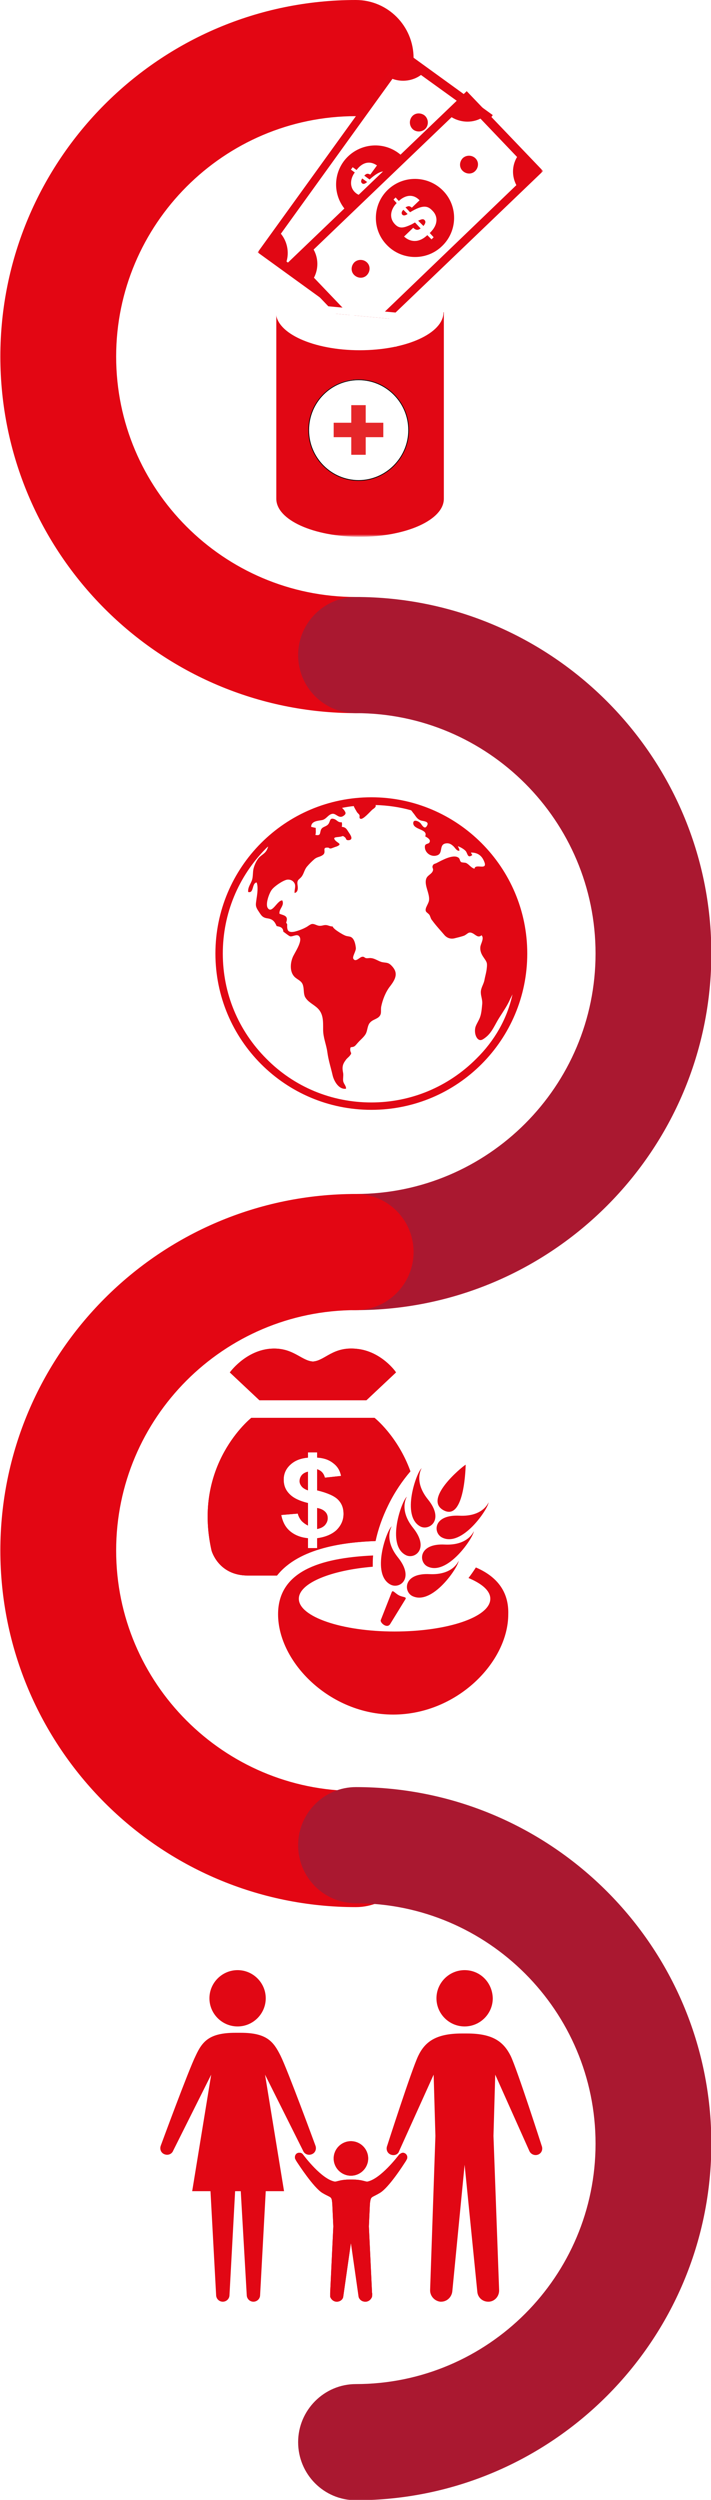 <?xml version="1.0" encoding="utf-8"?>
<!-- Generator: Adobe Illustrator 24.3.0, SVG Export Plug-In . SVG Version: 6.00 Build 0)  -->
<svg version="1.1" id="Camada_1" xmlns="http://www.w3.org/2000/svg" xmlns:xlink="http://www.w3.org/1999/xlink" x="0px" y="0px"
	 viewBox="0 0 202 710.2" style="enable-background:new 0 0 202 710.2;" xml:space="preserve">
<style type="text/css">
	.st0{fill:#FFFFFF;}
	.st1{fill:#E10714;}
	.st2{fill:#E30613;}
	.st3{fill:#AA1830;}
	.st4{fill:#FFFFFF;filter:url(#Adobe_OpacityMaskFilter);}
	.st5{mask:url(#mask0_4_278_2_);}
	.st6{fill:#020203;}
	.st7{fill:none;stroke:#020203;stroke-width:0.21;stroke-miterlimit:2.61;}
	.st8{fill:#E52629;}
</style>
<path class="st0" d="M159.8,270.9c0,30.1-24.3,54.5-54.4,54.5c-30,0-54.4-24.4-54.4-54.5c0-30.1,24.3-54.5,54.4-54.5
	C135.5,216.4,159.8,240.8,159.8,270.9z"/>
<path class="st0" d="M105.5,226.5c-24.5,0-44.3,19.9-44.3,44.4c0,24.5,19.8,44.4,44.3,44.4c24.5,0,44.3-19.9,44.3-44.4
	C149.8,246.4,129.9,226.5,105.5,226.5z"/>
<path class="st1" d="M105.5,226.5c-24.5,0-44.3,19.9-44.3,44.4c0,24.5,19.8,44.4,44.3,44.4c24.5,0,44.3-19.9,44.3-44.4
	C149.8,246.4,129.9,226.5,105.5,226.5z M135.3,300.8c-8,8-18.6,12.4-29.8,12.4c-11.3,0-21.9-4.4-29.8-12.4c-8-8-12.4-18.6-12.4-29.9
	S67.7,249,75.6,241c0.2-0.2,0.4-0.4,0.6-0.5c-0.2,0.5-0.3,0.9-0.6,1.3c-0.6,0.9-1.7,1.3-2.3,2.2c-0.6,0.8-1.1,2-1.3,2.9
	c-0.2,1-0.1,2.2-0.4,3.1c-0.4,1.2-1.2,2-1.1,3.4c1.7,0.5,1-2.5,2.4-2.7c0.5,1.1,0.2,3.3,0,4.5c-0.2,1.7-0.5,2.1,0.5,3.6
	c0.8,1.2,1.1,1.9,2.6,2.1c1.4,0.2,2,0.8,2.6,2.2c1.1,0.2,1.8,0.4,1.9,1.6c0.5,0.3,1.4,1.1,1.9,1.3c0.7,0.2,2-0.8,2.6,0
	c1.2,1.3-1.5,4.9-1.9,6.1c-0.7,1.8-0.8,4.4,0.9,5.7c0.9,0.7,1.8,1,2.1,2.2c0.3,1.1,0.1,2,0.5,3.1c0.8,1.6,2.5,2.2,3.7,3.4
	c1.6,1.6,1.5,3.7,1.5,6c0,2.3,0.9,4.2,1.2,6.4c0.3,2.3,1,4.4,1.5,6.6c0.4,1.7,1.8,4.1,3.8,3.8c0.1-0.8-0.7-1.4-0.8-2.2
	c-0.1-0.7,0.1-1.4,0-2.2c-0.3-1.5-0.3-2.4,0.7-3.7c0.3-0.5,0.8-0.8,1.2-1.3c0.7-0.9,0.2-0.6,0.1-1.6c0-1.2,0.3-0.6,1.1-1
	c0.4-0.2,0.8-0.8,1.1-1.1c0.6-0.7,1.6-1.5,2.1-2.3c0.6-0.9,0.5-2.1,1.1-3.1c0.7-1,1.6-1.1,2.5-1.7c1.2-0.9,0.7-1.8,0.9-3.1
	c0.4-2,1.3-4.3,2.6-5.9c1.6-2.1,2.3-3.8,0.3-5.8c-1-1-1.5-0.7-2.8-1c-1-0.3-1.9-1-2.9-1.1c-0.6-0.1-1,0.1-1.5,0
	c-0.5-0.1-0.4-0.4-1-0.4c-0.8,0-1.9,1.7-2.6,0.6c-0.4-0.6,0.8-2.2,0.7-3.1c-0.1-1-0.4-2.6-1.4-3.1c-0.4-0.2-1.2-0.2-1.6-0.4
	c-0.5-0.2-1-0.5-1.5-0.8c-0.6-0.4-1.8-1.1-2.1-1.8c-0.8,0-1.3-0.4-2-0.4c-0.7,0-1.1,0.3-1.9,0.2c-0.7-0.1-1.3-0.6-2-0.5
	c-0.5,0.1-1.2,0.7-1.6,0.9c-1.1,0.6-2.2,1-3.4,1.3c-1.8,0.3-2.1-0.4-2-2.1l-0.3-0.5c0.7-1.9-0.5-2-1.9-2.5c-0.2-1.4,1.5-2.3,0.8-3.8
	c-1.4-0.1-2.9,3.9-4.1,2.2c-0.8-1.1,0.4-4.3,1.1-5.2c0.7-1,3.2-2.7,4.4-2.9c0.9-0.1,1.7,0.3,2.1,1.1c0.4,0.9-0.1,1.7,0,2.7
	c1.2-0.3,0.9-1.8,0.8-2.6c-0.1-1.3,0.6-1.2,1.3-2.2c0.6-0.9,0.7-1.9,1.5-2.8c0.6-0.7,1.3-1.4,2-2c0.8-0.7,1.6-0.6,2.4-1.2
	c1.2-0.8-0.4-2.2,1.4-2.1c0.6,0,0.3,0.4,1.1,0.2c0.3-0.1,1-0.4,1.4-0.5c1.7-0.7,0.5-0.9-0.3-1.7c-1-1.1,0.4-0.9,1.4-1.1
	c0.7-0.1,0.6-0.4,1.2,0.1c0.6,0.4,0.2,0.9,1.1,0.9c1.6-0.1,0.5-1.6,0.1-2.2c-0.6-0.9-0.8-1.5-2-1.6c0.1-0.4,0.1-0.9,0-1.3
	c-1.1,0.1-1.3-0.6-2.1-0.9c-1.4-0.5-1.1,0.6-1.7,1.4c-0.6,0.8-1.7,0.7-2.1,1.6c-0.4,1,0,1.8-1.6,1.5c0.2-0.6,0.1-1.4,0.1-2
	c-0.5-0.1-0.9-0.2-1.3-0.3c0-1.6,1.8-1.7,3-1.9c1.3-0.2,1.8-1.6,3-1.8c1.1-0.2,1.9,1.6,3.3,0.5c0.8-0.6,0.4-1,0.1-1.5
	c-0.1-0.2-0.5-0.5-0.6-0.7c0,0,0,0,0,0c1.1-0.2,2.2-0.4,3.3-0.5c0.2,0.6,0.7,1.3,0.9,1.7c0.2,0.3,0.5,0.5,0.7,0.8
	c0.2,0.4-0.2,0.9,0.3,1.1c0.7,0.4,2.9-2.2,3.4-2.6c0.7-0.5,1.1-0.8,0.9-1.3c3.5,0.1,6.9,0.6,10.1,1.5c0.3,0.3,0.5,0.7,0.8,1
	c0.6,0.8,0.9,1.5,2,1.9c0.6,0.2,2.5,0.2,1.7,1.5c-0.7,1.3-1.5-0.4-1.9-0.8c-0.5-0.5-2-1.2-2,0.1c0.1,1.9,4.3,1.6,3.4,3.7
	c0.5,0.3,1.5,0.8,1.3,1.5c-0.2,0.9-1.4,0.3-1.4,1.5c0,1.7,1.8,3,3.5,2.4c1.8-0.6,0.4-3.1,2.5-3.4c0.8-0.1,1.3,0.1,2,0.7
	c0.6,0.5,1,1.5,1.8,1.4c0.1-0.5-0.3-0.9-0.4-1.3c0.6,0.2,1.9,0.9,2.3,1.5c0.5,0.8,0.5,2,1.8,1c-0.2-0.2-0.3-0.5-0.4-0.7
	c1.7,0,2.9,0.7,3.6,2.2c1.6,3.3-2.4,0.7-2.6,2.4c-1-0.3-1.4-1.1-2.3-1.6c-0.4-0.2-1.2-0.1-1.5-0.3c-0.4-0.3-0.3-0.9-0.7-1.2
	c-1.5-1.2-4.9,0.8-6.3,1.5c-0.4,0.2-0.8,0.2-1,0.6c-0.4,0.7,0.2,0.9,0,1.5c-0.2,0.9-1.4,1.3-1.8,2.1c-0.9,1.8,0.9,4.3,0.7,6.3
	c-0.1,1.1-1.3,2.3-0.9,3.2c0.2,0.4,0.9,0.7,1.1,1.2c0.2,0.4,0.3,1,0.7,1.4c1,1.4,2.5,3,3.6,4.3c0.7,0.7,1.6,1,2.6,0.8
	c0.8-0.2,2.1-0.5,2.9-0.8c1-0.5,1.2-1.2,2.3-0.7c0.9,0.4,1.6,1.5,2.6,0.6c0.8,0.8-0.1,2.2-0.3,3.1c-0.2,1.2,0.2,2.2,0.9,3.2
	c0.8,1.2,1.1,1.4,0.9,3c-0.1,1.2-0.5,2.4-0.7,3.6c-0.3,1.2-1,2.1-1,3.3c0,1.1,0.5,2.1,0.4,3.3c-0.1,1.1-0.2,2.4-0.5,3.4
	c-0.3,1.1-1,2-1.4,3.1c-0.3,1-0.2,2.4,0.5,3.3c0.8,0.9,1.5,0.4,2.4-0.3c1.8-1.4,2.6-3.6,3.8-5.5c1.2-1.9,2.4-3.6,3.2-5.5
	c0.2-0.4,0.4-0.8,0.6-1.2C144.1,289.4,140.5,295.7,135.3,300.8"/>
<path class="st0" d="M156.7,443.5c0,30.1-24.3,54.5-54.4,54.5c-30,0-54.4-24.4-54.4-54.5c0-30.1,24.3-54.5,54.4-54.5
	C132.3,388.9,156.7,413.3,156.7,443.5z"/>
<path class="st0" d="M86.9,403.4c-23.2,0-23.3,36.2,0,36.2S110.2,403.4,86.9,403.4z"/>
<path class="st0" d="M141.2,454.7c0-5.9-12.9-10.6-28.8-10.6c-15.9,0-28.8,4.8-28.8,10.6c0,5.9,12.9,10.6,28.8,10.6
	C128.3,465.3,141.2,460.6,141.2,454.7z"/>
<path class="st1" d="M92.4,429.5c0.5,0.5,0.7,1.1,0.7,1.8c0,0.8-0.3,1.4-0.8,2c-0.6,0.6-1.3,0.9-2.2,1v-5.9
	C91.2,428.6,91.9,429,92.4,429.5 M85.2,420.8c0,0.5,0.2,1,0.6,1.5c0.4,0.5,1,0.8,1.7,1.1v-5.3c-0.7,0.2-1.3,0.5-1.7,1
	C85.4,419.6,85.1,420.2,85.2,420.8 M101.4,383.2c-6.8-0.7-9.1,3.4-12.5,3.6c-3.4-0.2-5.8-4.3-12.5-3.6c-6.9,0.8-11.1,6.7-11.1,6.7
	l8.4,7.9h30.4l8.4-7.9C112.6,389.9,108.4,383.9,101.4,383.2z M78.7,447.6h-8.3c-8.4,0-10.3-7.1-10.3-7.1
	c-5.5-24.4,11.3-37.7,11.3-37.7h35c0,0,6.6,5.2,10.2,15.2c-2.3,2.7-4.5,5.9-6.3,9.6c-1.7,3.5-2.9,6.9-3.6,10.2
	C98.2,438.1,85,439.6,78.7,447.6 M87.5,427v6.4c-0.6-0.3-1.2-0.7-1.8-1.3c-0.5-0.6-0.9-1.3-1.1-2.1l-4.7,0.4c0.4,2,1.2,3.5,2.5,4.6
	c1.3,1.1,3,1.8,5.1,2v2.8h2.6V437c2.3-0.3,4.2-1.1,5.5-2.3c1.3-1.3,2-2.8,2-4.6c0-1.7-0.5-3-1.6-4.1c-1-1-3-1.9-5.9-2.6v-6
	c1.2,0.4,1.9,1.2,2.2,2.4l4.6-0.5c-0.3-1.5-1-2.7-2.2-3.6c-1.1-0.9-2.6-1.5-4.6-1.6v-1.5h-2.6v1.5c-2.1,0.2-3.7,0.8-5,2
	c-1.2,1.1-1.9,2.5-1.9,4.2c0,1.7,0.5,3,1.7,4.2C83.4,425.6,85.1,426.4,87.5,427 M135.2,445.3c-0.7,1.1-1.4,2.1-2.1,3
	c3.8,1.6,6.2,3.6,6.2,5.9c0,5.2-12.2,9.3-27.2,9.3c-15,0-27.2-4.2-27.2-9.3c0-4.4,9-8.1,21-9.1c0-1,0-2.1,0.1-3.2
	c-15.3,0.7-27,4.6-27,16.7c0,13.6,14.7,28.5,32.7,28.5c18.1,0,32.7-14.9,32.7-28.5C144.6,452,141,447.8,135.2,445.3z M110.9,461.3
	l4.3-7c0.4-0.7-0.8-0.5-1.9-1.1c-1.1-0.6-1.7-1.6-2-0.9l-3.1,7.9C107.8,460.9,110,462.9,110.9,461.3 M113.1,442.5
	c-4.2-5.2-1.8-8.9-1.8-8.9c-1.4,1-6,13.7-0.3,16.6C113.6,451.5,117.8,448.4,113.1,442.5z M117.4,434.1c-4.2-5.2-1.8-8.9-1.8-8.9
	c-1.4,1-6,13.7-0.3,16.6C117.8,443.1,122.1,440,117.4,434.1z M121.6,426c-4.2-5.2-1.8-8.9-1.8-8.9c-1.4,1-6,13.7-0.3,16.6
	C122,434.9,126.3,431.8,121.6,426 M117.1,453.4c5.7,2.9,13.2-8.3,13.2-10c0,0-1.5,4.1-8.2,3.8C114.6,446.8,114.6,452.1,117.1,453.4
	 M121.4,445c5.7,2.9,13.2-8.3,13.2-10c0,0-1.5,4.1-8.2,3.8C118.9,438.4,118.9,443.7,121.4,445z M125.6,436.8
	c5.7,2.9,13.2-8.3,13.2-10c0,0-1.5,4.1-8.2,3.8C123,430.2,123,435.5,125.6,436.8z M126.1,429.1c6,3.1,6.2-13,6.2-13
	C131,416.9,120.1,426,126.1,429.1z"/>
<path class="st1" d="M92.4,429.5c0.5,0.5,0.7,1.1,0.7,1.8c0,0.8-0.3,1.4-0.8,2c-0.6,0.6-1.3,0.9-2.2,1.1v-5.9
	C91.2,428.6,91.9,429,92.4,429.5 M85.1,420.8c0,0.5,0.2,1,0.6,1.5c0.4,0.5,1,0.8,1.7,1.1v-5.3c-0.7,0.2-1.3,0.5-1.7,1
	C85.3,419.6,85.1,420.2,85.1,420.8 M101.4,383.2c-6.8-0.8-9.1,3.4-12.5,3.6c-3.4-0.2-5.8-4.3-12.5-3.6c-6.9,0.8-11.1,6.7-11.1,6.7
	l8.4,7.9h30.4l8.4-7.9C112.6,389.9,108.4,383.9,101.4,383.2z M78.7,447.6h-8.3c-8.4,0-10.3-7.1-10.3-7.1
	c-5.5-24.4,11.3-37.7,11.3-37.7h35c0,0,6.6,5.2,10.2,15.2c-2.3,2.7-4.5,5.9-6.3,9.6c-1.7,3.4-2.9,6.9-3.6,10.2
	C98.2,438.1,85,439.6,78.7,447.6 M87.5,427v6.4c-0.6-0.3-1.2-0.7-1.8-1.3c-0.5-0.6-0.9-1.3-1.1-2.1l-4.7,0.4c0.4,2,1.2,3.5,2.5,4.6
	c1.3,1.1,3,1.8,5.1,2v2.8h2.6V437c2.3-0.3,4.2-1.1,5.5-2.3c1.3-1.3,2-2.8,2-4.6c0-1.7-0.5-3-1.6-4.1c-1-1-3-1.9-5.9-2.6v-6
	c1.2,0.4,1.9,1.2,2.2,2.4l4.6-0.5c-0.3-1.5-1-2.7-2.2-3.6c-1.1-0.9-2.6-1.5-4.6-1.6v-1.5h-2.6v1.5c-2.1,0.2-3.7,0.8-5,2
	c-1.2,1.1-1.9,2.5-1.9,4.2c0,1.7,0.5,3,1.7,4.2C83.4,425.6,85.1,426.5,87.5,427"/>
<path class="st0" d="M158.9,610.3c0,30.1-24.3,54.5-54.4,54.5c-30,0-54.4-24.4-54.4-54.5c0-30.1,24.3-54.5,54.4-54.5
	C134.6,555.7,158.9,580.1,158.9,610.3z"/>
<path class="st1" d="M75.5,567.7c0,4.4-3.6,8-8,8s-8-3.6-8-8c0-4.4,3.6-8,8-8S75.5,563.3,75.5,567.7z M68.4,622.5l1.7,29.5
	c0,1,0.8,1.9,1.9,1.9c1,0,1.9-0.8,1.9-1.9l1.6-29.5h5.2l-5.4-33.1L86.1,611c0.4,1,1.5,1.4,2.5,1c1-0.4,1.4-1.5,1-2.5
	c0,0-7.9-21.5-9.9-25.5c-2-4-3.9-6.5-11.3-6.5h-1.5c-7.4,0-9.4,2.4-11.3,6.5c-2,4-9.9,25.5-9.9,25.5c-0.4,1,0,2.1,1,2.5
	c1,0.4,2.1,0,2.5-1l10.8-21.6l-5.4,33.1h5.2l1.6,29.5c0,1,0.8,1.9,1.9,1.9c1,0,1.9-0.8,1.9-1.9l1.6-29.5H68.4z M132,559.7
	c-4.4,0-8,3.6-8,8c0,4.4,3.6,8,8,8s8-3.6,8-8C139.9,563.2,136.4,559.7,132,559.7z M140.2,606.8l0.5-17.4l9.7,21.7
	c0.4,0.9,1.5,1.4,2.5,1c1-0.4,1.4-1.5,1-2.5c0,0-6.9-21.5-8.8-25.5c-2-4-5-6.4-12.4-6.4h-1.5c-7.4,0-10.5,2.4-12.4,6.4
	c-1.9,4-8.8,25.5-8.8,25.5c-0.4,1,0,2.1,1,2.5c1,0.4,2.1,0,2.4-1l9.8-21.7l0.5,17.4l-1.5,43.7c-0.1,1.7,1.2,3.2,2.9,3.4
	c0.1,0,0.2,0,0.2,0c1.7,0,3-1.3,3.2-2.9l3.5-36l3.6,36c0.1,1.7,1.5,2.9,3.1,2.9c0.1,0,0.2,0,0.2,0c1.7-0.1,3-1.6,2.9-3.4
	L140.2,606.8L140.2,606.8z M99.7,608.3c-2.7,0-4.9,2.2-4.9,4.9s2.2,4.9,4.9,4.9c2.7,0,4.9-2.2,4.9-4.9S102.4,608.3,99.7,608.3z
	 M99.7,637.2c0,0,2.2,15.4,2.2,15.4c0.3,0.8,1,1.3,1.9,1.3s1.6-0.6,1.9-1.4c0,0,0.1-1,0-1.1l-0.9-18.9l0.3-6.5
	c0.3-2.2,0.3-1.5,2.8-3c2.6-1.5,6.9-8.3,7.1-8.6c0.2-0.3,0.6-0.9,0.7-1.3c0.1-0.7-0.3-1.3-1-1.5c-0.5-0.1-0.9,0.2-1.3,0.5
	c-0.3,0.4-5.3,7-9.1,7.7c-0.8-0.1-1.7-0.6-4.1-0.6h-0.9c-2.4,0-3.3,0.5-4.1,0.6c-3.8-0.6-8.8-7.3-9.1-7.7c-0.3-0.4-0.7-0.6-1.3-0.5
	c-0.7,0.1-1.1,0.8-1,1.5c0.1,0.4,0.5,1,0.7,1.3c0.2,0.3,4.6,7.1,7.1,8.6c2.5,1.5,2.6,0.8,2.8,3l0.3,6.5l-0.9,18.9c0,0.2,0,1.1,0,1.1
	c0.3,0.8,1,1.4,1.9,1.4c0.8,0,1.6-0.5,1.8-1.3C97.5,652.6,99.7,637.2,99.7,637.2z"/>
<path class="st1" d="M99.7,608.3c-2.7,0-4.9,2.2-4.9,4.9c0,2.7,2.2,4.9,4.9,4.9c2.7,0,4.9-2.2,4.9-4.9
	C104.6,610.5,102.4,608.3,99.7,608.3z M99.7,637.2c0,0,2.2,15.3,2.2,15.4c0.3,0.8,1,1.3,1.9,1.3s1.6-0.6,1.9-1.4c0,0,0.1-1,0-1.1
	l-0.9-18.9l0.3-6.5c0.3-2.2,0.3-1.5,2.8-3c2.6-1.5,6.9-8.3,7.1-8.6c0.2-0.3,0.6-0.9,0.7-1.3c0.1-0.7-0.3-1.3-1-1.5
	c-0.5-0.1-0.9,0.2-1.3,0.5c-0.3,0.4-5.3,7-9.1,7.7c-0.8-0.1-1.7-0.6-4.1-0.6h-0.9c-2.4,0-3.3,0.5-4.1,0.6c-3.8-0.6-8.8-7.3-9.1-7.7
	c-0.3-0.4-0.7-0.6-1.3-0.5c-0.7,0.1-1.1,0.8-1,1.5c0.1,0.4,0.5,1,0.7,1.3c0.2,0.3,4.6,7.1,7.1,8.6c2.5,1.5,2.6,0.8,2.8,3l0.3,6.5
	l-0.9,18.9c0,0.2,0,1.1,0,1.1c0.3,0.8,1,1.4,1.9,1.4c0.8,0,1.6-0.5,1.8-1.3C97.5,652.6,99.7,637.2,99.7,637.2z"/>
<path class="st2" d="M0.1,101.3c0-55.9,45.3-101.3,101-101.3c9.1,0,16.4,7.4,16.4,16.5c0,9.1-7.4,16.5-16.4,16.5
	C63.6,33,33,63.7,33,101.3c0,37.7,30.6,68.3,68.1,68.3c9.1,0,16.4,7.4,16.4,16.5c0,9.1-7.4,16.5-16.4,16.5
	C45.4,202.6,0.1,157.2,0.1,101.3z"/>
<g>
	<path class="st3" d="M84.7,355.7c0-9.1,7.4-16.5,16.4-16.5c37.5,0,68.1-30.6,68.1-68.3s-30.6-68.3-68.1-68.3
		c-9.1,0-16.4-7.4-16.4-16.5c0-9.1,7.4-16.5,16.4-16.5c55.7,0,101,45.4,101,101.3c0,55.9-45.3,101.3-101,101.3
		C92,372.3,84.7,364.9,84.7,355.7L84.7,355.7z"/>
</g>
<g>
	<path class="st2" d="M0.1,440.5c0-55.9,45.3-101.3,101-101.3c9.1,0,16.4,7.4,16.4,16.5c0,9.1-7.4,16.5-16.4,16.5
		c-37.5,0-68.1,30.6-68.1,68.3s30.6,68.3,68.1,68.3c9.1,0,16.4,7.4,16.4,16.5c0,9.1-7.4,16.5-16.4,16.5
		C45.4,541.8,0.1,496.4,0.1,440.5z"/>
</g>
<g>
	<path class="st3" d="M84.7,693.8c0-9.1,7.4-16.5,16.4-16.5c37.5,0,68.1-30.6,68.1-68.3c0-37.7-30.6-68.3-68.1-68.3
		c-9.1,0-16.4-7.4-16.4-16.5c0-9.1,7.4-16.5,16.4-16.5c55.7,0,101,45.4,101,101.3s-45.3,101.3-101,101.3
		C92,710.3,84.7,702.9,84.7,693.8L84.7,693.8z"/>
</g>
<path class="st0" d="M157,100.6c0,30.1-24.3,54.5-54.4,54.5c-30,0-54.4-24.4-54.4-54.5c0-30.1,24.3-54.5,54.4-54.5
	C132.7,46,157,70.4,157,100.6z"/>
<defs>
	<filter id="Adobe_OpacityMaskFilter" filterUnits="userSpaceOnUse" x="73.2" y="14.3" width="81.1" height="138.2">
		<feColorMatrix  type="matrix" values="1 0 0 0 0  0 1 0 0 0  0 0 1 0 0  0 0 0 1 0"/>
	</filter>
</defs>
<mask maskUnits="userSpaceOnUse" x="73.2" y="14.3" width="81.1" height="138.2" id="mask0_4_278_2_">
	<path class="st4" d="M162.1,6.4H44.6v158.5h117.5V6.4z"/>
</mask>
<g class="st5">
	<path class="st1" d="M78.5,88.7v53c0,6,10.6,10.8,23.8,10.8c13.1,0,23.8-4.8,23.8-10.8v-53H78.5z"/>
	<path class="st0" d="M126,88.7c0,6-10.6,10.8-23.8,10.8c-13.1,0-23.8-4.8-23.8-10.8s10.6-10.8,23.8-10.8
		C115.4,77.9,126,82.8,126,88.7z"/>
	<path class="st0" d="M115.8,121.8c0,7.8-6.3,14-14,14c-7.7,0-14-6.3-14-14s6.3-14,14-14C109.5,107.8,115.8,114.1,115.8,121.8z"/>
	<path class="st0" d="M114.3,90.9l-22.1-2.1c-1.2-0.1-2-1.1-1.9-2.3c0.1-1.2,1.1-2,2.3-1.9l22.1,2.1c1.2,0.1,2,1.1,1.9,2.3
		C116.5,90.1,115.5,91,114.3,90.9z"/>
	<path class="st0" d="M114.3,15.7L74.2,71.3l24,17.4l40.1-55.7L114.3,15.7z"/>
	<path class="st6" d="M95.5,67.4c1.1,0.8,1.4,2.4,0.6,3.6c-0.8,1.1-2.4,1.4-3.6,0.6s-1.4-2.4-0.6-3.6C92.7,66.8,94.3,66.5,95.5,67.4
		z"/>
	<path class="st1" d="M120.5,32.7c1.1,0.8,1.4,2.4,0.6,3.6c-0.8,1.1-2.4,1.4-3.6,0.6c-1.1-0.8-1.4-2.4-0.6-3.6
		C117.7,32.1,119.3,31.9,120.5,32.7z"/>
	<path class="st1" d="M73.2,71.7l25.4,18.4L140,32.7l-25.4-18.4L73.2,71.7z M133.3,38.1l-31.8,44.1c-2.6-0.9-5.5-0.6-7.8,1
		l-12.3-8.9c0.8-2.7,0.2-5.7-1.6-7.9l31.7-44c2.7,1,5.8,0.6,8.1-1.1l12.2,8.8C131,32.8,131.5,35.8,133.3,38.1"/>
	<path class="st1" d="M102.9,52.1c0.3,0.3,0.9,0.1,1.4-0.4l-1.4-1C102.6,51.2,102.4,51.7,102.9,52.1z"/>
	<path class="st6" d="M107.7,53l1.7,1.2c0.4-0.7,0.5-1.4,0-1.7C108.9,52.2,108.4,52.5,107.7,53"/>
	<path class="st1" d="M97.6,45.9c-3.6,5-2.5,11.9,2.5,15.5c5,3.6,11.9,2.5,15.5-2.5c3.6-5,2.5-11.9-2.5-15.5
		C108.1,39.8,101.2,41,97.6,45.9z M111.5,55.8l1.3,1l-0.5,0.7l-1.3-1c-2.1,2.9-4.6,2.8-6.4,1.5l2.1-2.9c0.5,0.3,1.3,0.8,2.1-0.2
		l-1.9-1.4c-0.4,0.3-0.7,0.6-1.2,0.9c-1.6,1.1-2.8,1.7-4.4,0.6c-2.2-1.6-1.8-4.3-0.5-6l-1.1-0.8l0.5-0.7l1.1,0.8
		c1.4-1.9,3.5-2.9,5.8-1.3l-1.9,2.6c-0.8-0.4-1.1-0.3-1.7,0.3l1.5,1.1c3.3-3,4.7-2.6,6.2-1.5C112.7,50.6,113.6,52.9,111.5,55.8z"/>
	<path class="st0" d="M132.1,27.2L82.6,74.7l20.5,21.5l49.5-47.5L132.1,27.2z"/>
	<path class="st1" d="M104.3,74.6c1,1,0.9,2.6-0.1,3.6c-1,1-2.6,0.9-3.6-0.1c-1-1-0.9-2.6,0.1-3.6C101.7,73.6,103.3,73.6,104.3,74.6
		"/>
	<path class="st1" d="M135.1,45c1,1,0.9,2.6-0.1,3.6c-1,1-2.6,0.9-3.6-0.1c-1-1-0.9-2.6,0.1-3.6C132.5,44,134.1,44,135.1,45z"/>
	<path class="st1" d="M81.6,74.8l21.7,22.7l51-48.9l-21.7-22.7L81.6,74.8L81.6,74.8z M146.7,52.6l-39.2,37.7
		c-2.4-1.4-5.3-1.6-7.8-0.4l-10.5-11c1.3-2.5,1.3-5.5-0.1-8l39.2-37.6c2.5,1.5,5.6,1.7,8.2,0.4l10.4,10.9
		C145.4,47.1,145.4,50.1,146.7,52.6z"/>
	<path class="st1" d="M114.3,61c0.3,0.3,0.8,0.3,1.5-0.2l-1.2-1.2C114.2,60,113.9,60.5,114.3,61"/>
	<path class="st1" d="M118.8,62.7l1.5,1.5c0.5-0.6,0.8-1.2,0.3-1.7C120.2,62.1,119.7,62.3,118.8,62.7"/>
	<path class="st1" d="M110.2,53.9c-4.4,4.2-4.6,11.3-0.3,15.7c4.2,4.4,11.3,4.6,15.7,0.3c4.4-4.2,4.6-11.3,0.3-15.7
		C121.6,49.8,114.6,49.7,110.2,53.9 M122.1,66.2l1.1,1.2l-0.6,0.6l-1.2-1.2c-2.5,2.4-5,1.9-6.6,0.4l2.6-2.5c0.4,0.4,1.1,1,2.1,0.2
		l-1.6-1.7c-0.4,0.2-0.8,0.5-1.3,0.7c-1.8,0.8-3.1,1.2-4.4-0.2c-1.9-2-1-4.5,0.5-6l-0.9-1l0.6-0.6l0.9,1c1.7-1.6,4-2.2,5.9-0.2
		L117,59c-0.7-0.6-1-0.5-1.8-0.1l1.3,1.4c3.8-2.3,5.1-1.8,6.4-0.4C124.3,61.3,124.7,63.7,122.1,66.2"/>
	<path class="st0" d="M93.1,87l-0.2,1.9l20.4,1.9l0.2-1.9L93.1,87z"/>
	<path class="st0" d="M92.9,88.9l-0.7,7.7l20.4,1.9l0.7-7.7L92.9,88.9z"/>
	<path class="st0" d="M101.9,107.9c7.8,0,14.2,6.4,14.2,14.3c0,7.8-6.4,14.3-14.2,14.3c-7.8,0-14.2-6.4-14.2-14.3
		C87.7,114.3,94,107.9,101.9,107.9z"/>
	<path class="st7" d="M101.9,107.9c7.8,0,14.2,6.4,14.2,14.3c0,7.8-6.4,14.3-14.2,14.3c-7.8,0-14.2-6.4-14.2-14.3
		C87.7,114.3,94,107.9,101.9,107.9z"/>
	<path class="st8" d="M99.8,120.1v-5h4.1v5h5v4.1h-5v5h-4.1v-5h-5v-4.1H99.8z"/>
</g>
</svg>
